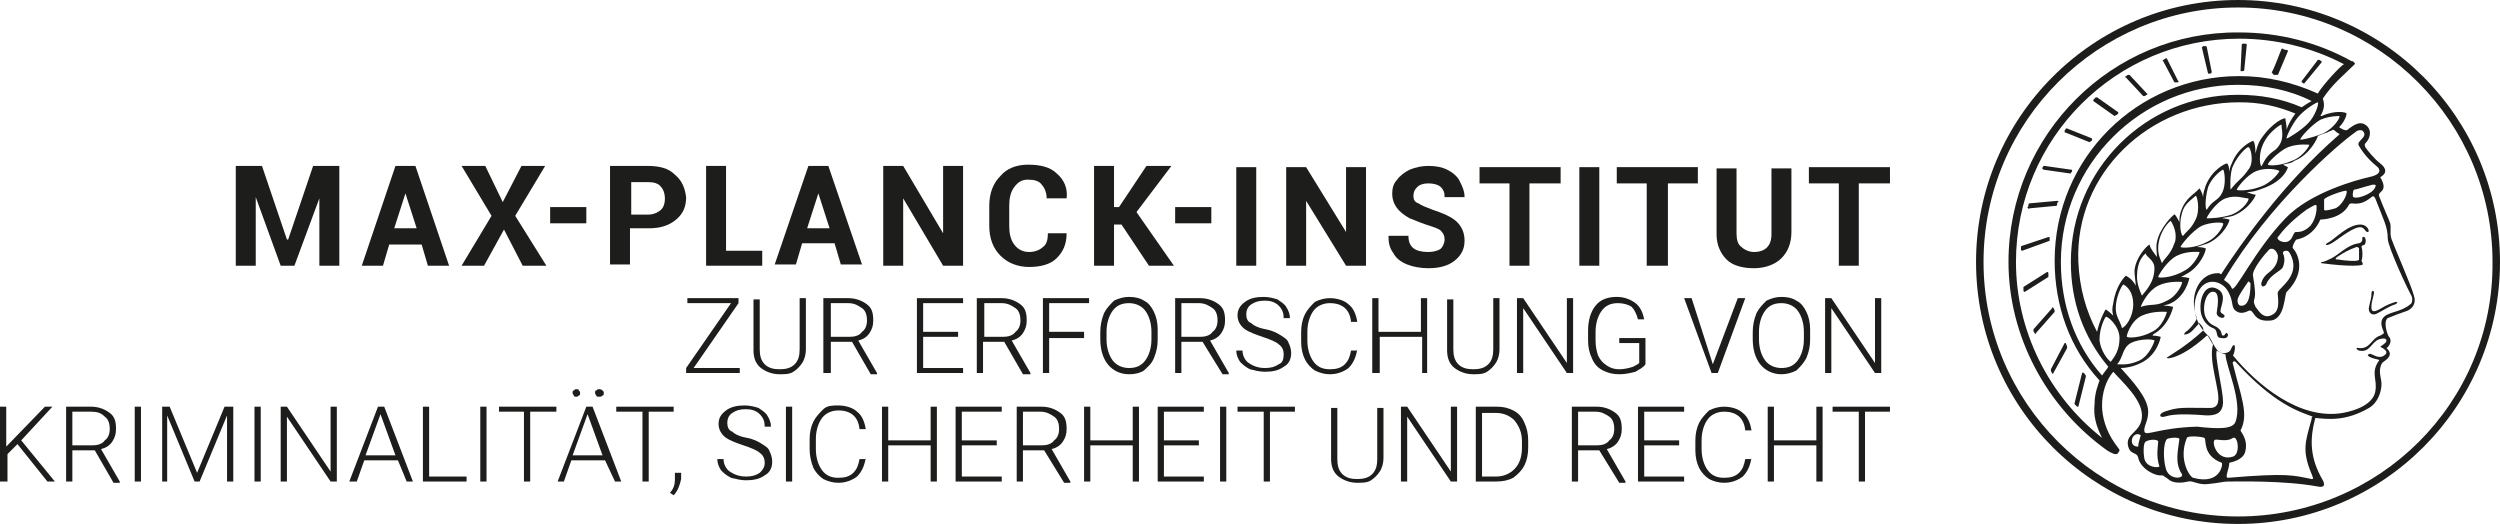 <?xml version="1.0" encoding="UTF-8"?> <!-- Generator: Adobe Illustrator 19.2.0, SVG Export Plug-In . SVG Version: 6.00 Build 0) --> <svg xmlns="http://www.w3.org/2000/svg" xmlns:xlink="http://www.w3.org/1999/xlink" id="Logo" x="0px" y="0px" viewBox="0 0 200.4 42" style="enable-background:new 0 0 200.4 42;" xml:space="preserve"> <style type="text/css"> .st0{fill:#1D1D1B;} </style> <g> <path class="st0" d="M179.4,0c-11.6,0-21,9.4-21,21c0,11.6,9.4,21,21,21c11.6,0,21-9.4,21-21C200.4,9.4,191,0,179.4,0z M179.4,41.4 c-11.3,0-20.4-9.2-20.4-20.4c0-11.3,9.2-20.4,20.4-20.4c11.3,0,20.4,9.2,20.4,20.4C199.9,32.3,190.7,41.4,179.4,41.4z"></path> <path class="st0" d="M191.8,19.4c-0.3-0.6-0.1-1-0.2-1.5c-0.1-0.3-0.6-1.4-0.9-2.2c-0.1-0.4,0.8-0.3,0.1-1.5c0,0,0.9-0.4,0-1.1 c-0.5-0.4-0.9-0.9-1.2-1.3c0-0.1-0.1-0.2,0-0.3c0.5-0.5,0.5-1.2,0-1.5c-0.4-0.3-0.9,0-1.3,0.3c-0.1,0.1-0.2,0.2-0.4,0.1 c-0.1,0-0.2-0.1-0.4-0.2c0.5-0.5,0.6-1,0.6-1.1c0-0.1-0.9-0.3-2,0.2c0,0-0.1,0-0.1,0c0.5-0.8,0.2-1.3,0.2-1.4c0,0,0,0,0,0 c0.8-1.2,1.7-1.9,2.5-2.7c0,0,0,0,0,0c0.1-0.1,0.1-0.1,0-0.2c-0.1-0.1-0.1-0.1-0.2-0.1c-2.7-1.5-5.8-2.3-9-2.3 C169.3,2.5,161,10.8,161,21c0,5.9,3,11.6,7.9,15.1c0.3,0.2,0.6,0.3,0.6,0.3c0.1,0,0.2,0,0.2,0l0.1-0.1c0-0.1,0.1-0.1,0.1-0.2 c0-0.1-0.2-0.3-0.4-0.6c-0.7-1-1-2.1-1-3c0-1,0.3-2,0.9-2.7c0.7,0.8,2.3,2.2,2.3,3.5c0,1.4-1.4,1.4-1.1,2.5 c0.2,0.7,0.7,0.4,0.8,0.9c0.2,0.9,1.4,1.5,1.9,1.4c0.1,0,0.2,0.1,0.5,0.3c0.4,0.4,1.2,0.3,1.6,0.2c0.4-0.1,0.8,0.3,1.6,0.2 c1-0.1,1.2-0.2,1.6-0.2c0.7,0,4.5-0.1,7.2,0.4c0.5,0.1,0.6-0.1,0.4-0.5c-1-1.7-1.1-3.2-0.6-5c1,0.1,2.4,0.3,4.3-0.8 c0.7-0.4,1-1.3,1-1.9c0-0.4-0.2-0.9-0.1-1.3c0.1-0.5,0.3-0.5,0.4-0.6c0.7-0.5,0.2-0.9,0.1-1c0.2-0.1,0.5-0.6,0.2-0.9 c-0.1-0.1-0.5-1.2-0.1-1.5c0.5-0.2,1-0.4,1.6-0.6c0.4-0.2,0.7-0.6,0.5-1.2C193.3,22.9,191.8,19.5,191.8,19.4z M171.4,35.8 c-0.1,0-0.6,0-0.5-0.6c0.1-0.4,0.5-0.5,0.7-0.3C171.5,35.3,171.4,35.5,171.4,35.8z M188.8,10.6c0.2-0.2,0.5-0.2,0.6-0.1 c0.5,0.5-0.6,0.8-0.3,1.2c0.4,0.7,1,1.3,1.5,1.7c0.2,0.2,0.3,0.6-0.7,0.8c-0.9,0.2-4.7,1.2-6.7,3.3c-2.5,2.6-4.1,6.1-4.3,5.6 c-0.2-0.5-0.7-0.6-0.6-0.7C181.9,16.3,187.5,11.5,188.8,10.6z M190.4,15c-0.2,0.6-1.8,1.1-1.8,0.7c0-0.2,0-0.4,0.1-0.5 c0.2,0,0.7-0.2,1.5-0.4C190.4,14.8,190.5,14.8,190.4,15z M186.3,16c0-0.2,1.7-0.8,1.8-0.7c0.1,0.3-0.4,1.2-0.9,1.4 c-0.7,0.2-0.9,0.2-0.9,0.1C186.3,16.7,186.3,16.3,186.3,16z M182.2,25.2c-0.8,0.5-1.2-0.4-1.4-0.6c0-0.1-0.2-0.3-0.1-0.6 c0.1-0.3,0.1-0.7-0.1-1.9c-0.1-0.5,1-1.8,1.3-2.1c0.3-0.2,0.6,0.1,0.7,0.5c0,0.7-0.4,1.1-0.8,1.4c-0.5,0.4-0.6,0.9-0.5,1 c0,0.1,0.3,0.1,0.4-0.2c0.3-0.7,1.2-1,1.3-1.3c0.2-0.5,0.1-0.9,0-1.1c0-0.2,0.2-0.2,0.3-0.2c0.2,0,0.3,0.3,0.4,0.5 c0.6,1.5-0.9,2.4-1.1,2.8C182.5,23.6,182.9,24.8,182.2,25.2z M183.5,19.3c-0.4,0.3-1.1-0.1-0.9-0.3c0.8-1.1,1.9-1.9,2.3-2.2 c0.7-0.4,0.8-0.5,0.8-0.2c0,0.1,0,0.9-0.5,1.5c-0.5,0.5-0.9,0.5-1.2,0.5C183.8,18.7,183.8,19.1,183.5,19.3z M179.6,24.5 c-0.2,0-0.3-0.4-0.2-0.6c0.1-0.3,0.6-1,0.8-1.3c0-0.1,0.1,0,0.2,0.1C180.4,23.5,180.3,24.6,179.6,24.5z M186,9.6 c0.7-0.3,1.4-0.3,1.5-0.3c0.2,0-0.4,1-1.3,1.4c-1,0.4-1.7,0.5-1.8,0.5C184.3,11.1,185.3,10,186,9.6z M169.4,25.3 c-0.3-0.3-0.6-0.5-0.6-0.5c-0.1,0.1-0.5,0.9-0.7,1.8c-0.9-1.7-1.4-3.5-1.5-5.6c-0.3-7.1,5.7-12.8,12.9-12.8c1.7,0,3,0.3,4.5,0.9 c-0.3,0.4-0.6,0.9-0.7,1.3c0-0.4-0.1-0.7-0.1-0.9c0-0.1-1,0.2-2,1.7c-0.2,0.3-0.3,0.7-0.4,1.1c0-0.6-0.1-1-0.2-1 c-0.1,0-1.2,0.5-1.7,1.8c-0.1,0.2-0.2,0.5-0.2,0.7c0-0.4-0.1-0.7-0.2-0.7c-0.1,0-1.2,0.5-1.7,1.8c-0.1,0.3-0.2,0.6-0.2,0.9 c-0.1-0.5-0.3-0.7-0.3-0.7c-0.4,0.5-1.1,0.7-1.5,1.9c-0.1,0.3-0.1,0.6-0.1,0.8c-0.2-0.4-0.4-0.7-0.4-0.6c-0.1,0-1.2,1.1-1.4,2.2 c-0.1,0.4,0,0.8,0,1.2c-0.2-0.3-0.5-0.6-0.6-1c-0.2,0.1-1.1,1-1.2,2.1c0,0.4,0.1,0.9,0.1,1.2c-0.3-0.6-0.8-0.8-0.8-0.8 c-0.1,0.1-0.8,0.8-1,2.2C169.3,24.7,169.3,25,169.4,25.3z M184.2,9.4c0.6-0.7,1.5-1.2,1.6-1.2c0.1,0.1-0.2,1.1-0.8,1.7 c-0.6,0.6-1.6,1.2-1.7,1.2C183.2,11.1,183.7,10,184.2,9.4z M182.4,12c-0.6,0.4-0.8,0.7-1.1,1.3c-0.1,0.2-0.4-1,0.3-2.1 c0.4-0.7,1.3-1.3,1.3-1.2C182.8,10.2,183.3,11.2,182.4,12z M180.3,13.5c-0.7,1-0.7,0.7-1.5,1.7c0,0.1-0.1-1.3,0.2-1.9 c0.4-0.9,1.1-1.5,1.2-1.5C180.4,11.7,180.7,12.9,180.3,13.5z M178.1,15.5c-0.3,0.6-0.7,0.5-1.2,1.3c-0.1,0.1-0.2-0.7,0.1-1.8 c0.3-0.8,1.1-1.4,1.2-1.4C178.3,13.6,178.5,14.8,178.1,15.5z M176,17.6c-0.4,0.8-0.6,0.8-1,1.3c-0.1,0.1-0.4-0.7-0.1-1.8 c0.2-0.8,0.8-1.1,1.1-1.4C176.1,15.6,176.4,16.8,176,17.6z M174.4,18.9c0,0.2,0,0.4-0.1,0.6c-0.3,0.9-0.8,1.2-1,1.6 c-0.1-0.3-0.3-0.6-0.3-1.2c0-1,0.6-1.9,1-2.2C174.1,17.8,174.4,18.4,174.4,18.9z M172.7,21.5c0,1.2-0.8,1.9-1,2.2 c-0.1-0.2-0.4-0.9-0.4-1.5c0-1.3,0.5-1.7,0.7-1.9C172,20.6,172.7,20.8,172.7,21.5z M170.2,22.8c0.4,0.2,0.8,0.7,0.8,1.6 c0,1-0.6,1.8-0.9,1.9c-0.2-0.7-0.5-0.9-0.5-1.6C169.6,23.9,170,23,170.2,22.8z M171.7,25.3c0.9-0.4,1.9-0.3,2-0.3 c0,0-0.3,1.2-1.2,1.6c-0.9,0.5-1.9,0.5-2,0.4C170.4,27,170.8,25.7,171.7,25.3z M171.6,24.6c0.1-0.3,0.6-1.3,1.4-1.7h0 c0.8-0.4,1.8-0.3,1.9-0.3c0.1,0-0.3,1.1-1.2,1.5C172.8,24.6,172.5,24.3,171.6,24.6z M173,22.2c0-0.1,0.7-1.3,1.5-1.7 c0.8-0.4,1.7-0.3,1.8-0.3c0.1,0-0.4,1.1-1.2,1.5C174.1,22.3,173,22.3,173,22.2z M174.8,19.8c-0.1,0,0.9-1.3,1.7-1.7 c0.7-0.3,1.6-0.3,1.7-0.2s-0.4,1.1-1.3,1.5C176,19.9,174.9,19.9,174.8,19.8z M176.9,17.5c-0.1,0,0.7-1.3,1.5-1.6 c0.8-0.3,1.5,0,1.8,0c0.2,0-0.3,0.9-1.3,1.3C178,17.5,177.1,17.5,176.9,17.5z M179.3,15.2c0-0.1,0.8-1.2,1.6-1.5 c0.8-0.3,1.7-0.1,1.8,0c0.1,0-0.6,1-1.6,1.3C180.3,15.3,179.3,15.3,179.3,15.2z M181.8,13.2c-0.1-0.1,0.9-1.1,1.6-1.4 c0.8-0.3,1.6-0.2,1.7-0.2c0.1,0-0.5,1-1.4,1.3C182.8,13.3,181.9,13.3,181.8,13.2z M168.5,35.1c-4.3-3.4-6.9-8.6-6.9-14.1 c0-9.9,8-17.9,17.9-17.9c2.9,0,5.8,0.7,8.3,2c0.1,0,0.1,0.1,0,0.1c-0.7,0.6-1.8,1.9-2,2.3c-2-0.9-4.1-1.4-6.3-1.4 c-8.2,0-14.8,6.6-14.8,14.8c0,3.6,1.2,7,3.6,9.6c-0.1,0.3-0.4,1-0.4,1.9C167.8,33.3,168,34.1,168.5,35.1z M168.5,30.1 C168.5,30.1,168.5,30.1,168.5,30.1c-2.2-2.5-3.3-5.7-3.3-9.1c0-7.8,6.4-14.2,14.2-14.2c2.1,0,4.1,0.4,5.9,1.3 c-0.2,0.1-0.5,0.3-0.8,0.5c-1.6-0.7-3.3-1-5.1-1c-7.4,0-13.4,6-13.4,13.4c0,3.2,1,6,3,8.4C168.9,29.6,168.7,29.8,168.5,30.1z M169.2,29c-0.3-0.2-0.8-0.9-0.9-1.7c0,0,0-0.1,0-0.1c0-0.9,0.4-1.7,0.5-1.8c0.1-0.1,1.1,0.7,1.1,1.7 C169.9,28.1,169.5,28.6,169.2,29z M170.8,27.5c0.8-0.4,1.9-0.3,1.9-0.2s-0.4,1.2-1.2,1.6c-0.9,0.4-1.4,0.3-1.8,0.3 C170.2,28.7,170.1,27.9,170.8,27.5z M171.9,36.8c-0.1-0.5-0.1-1.3,0.1-1.4c0.3-0.2,1-0.2,1,0c0,0.3-0.2,1.1,0.1,2 C173,37.5,172.1,37.5,171.9,36.8z M171.9,34.6c-0.1-0.4,0.3-0.8,0.3-1.6c0-1.1-1.3-2.5-2.2-3.5c0.4,0,1-0.1,1.6-0.4 c1.3-0.6,1.6-2,1.6-2.1c0,0-0.3-0.1-0.7-0.1c0,0,0.1,0,0.1-0.1c1.3-0.7,1.6-2.2,1.6-2.2c0,0-0.3-0.1-0.8-0.1c0.1,0,0.3-0.1,0.4-0.1 c1.4-0.5,1.7-2.1,1.7-2.1c0,0-0.3-0.1-0.7-0.1c0.1,0,0.2-0.1,0.4-0.2c1.2-0.6,1.7-2,1.6-2.1c0,0-0.3-0.1-0.7-0.1 c0.3-0.1,0.6-0.2,0.9-0.3c1.3-0.6,1.8-1.9,1.7-1.9c0,0-0.3-0.1-0.6-0.1c0.3-0.1,0.6-0.1,0.9-0.2c1.3-0.5,1.9-1.7,1.8-1.7 c-0.2,0-0.4-0.1-0.7-0.2c0.4,0,0.8-0.1,1.3-0.3c1.4-0.5,1.9-1.3,2-1.7c0,0-0.2-0.1-0.4-0.2c0.3-0.1,0.7-0.1,0.9-0.3 c1.3-0.5,1.9-1.9,1.9-2c0.2-0.1,0.5-0.2,0.8-0.3c0.1-0.1,0.3-0.1,0.4-0.2c0.1,0,0.2,0.1,0.3,0.2c0.2,0.1,0.3,0.2,0.2,0.2 c-4.5,3.9-7.9,8.8-9.4,11.1c0,0.1-0.1,0.1-0.2,0c-1.6-0.1-2.5,1.8-1.8,3.6c-0.1,0.4-0.8,1.1-0.9,1.1c-0.1,0.1-0.2,0.3,0,0.2 c0.4,0,0.8-0.6,1.1-0.9c0.1,0.1,0.4,0.4,0.3,0.6c-1.4,1.3-2.7,2-2.8,2.1c-0.5,0.2,0.8,0.4,3.1-1.7c0.1-0.1,0.3,0.5,0.5,0.7 c-0.4,1.3,0.6,3.8,0.4,4.6c0,0.1-0.1,0.5-0.6,0.5c-2.3,0-2.5-0.1-3.7,0.3c-0.5,0.2-0.4,0.5,0,0.4c0.4-0.1,0.9-0.3,3.4-0.1 c0.6,0,1.3-0.1,1.3-1.1c0-0.9-0.7-3.7-0.5-4.1c0.3,0.2,0.6,0.3,0.7,0.3c0,0.9,1.4,3.8,0.8,5.4c-0.2,0.6-1.3,0.6-3.1,0.4 C173,34.3,172,35,171.9,34.6z M179,36.6c-1.2,0.4-1.7-1-1.5-1.3c0.1-0.2,0.9,0.2,1.5-0.2C179.4,34.9,179.6,36.4,179,36.6z M173.6,37.5c-0.2-0.7-0.2-2,0.1-2.3c0.1-0.1,1-0.2,1,0c-0.1,0.9-0.4,1.9,0.2,2.8C175.1,38.4,173.8,38.5,173.6,37.5z M175.8,38.3 c-0.3-0.1-1.2-1.5-0.5-3.2c0.1-0.2,1.2-0.1,1.4,0c0.2,0.1-0.2,1.4,1.4,2C178.2,37.2,178,38.9,175.8,38.3z M185.3,33.6 c-0.5,1.8-0.8,2.5,0,4.4c0.1,0.3,0.2,0.4,0,0.4c-1.5-0.3-1.9-0.5-6.7-0.1c-0.3,0,0.1-0.7,0.1-1.2c0.4-0.1,1.2-0.3,1.3-1 c0.2-0.9-0.4-1.5-0.4-1.6c0.7-1.3,0-2.8-0.6-5.3c-0.1-0.2,0.1-0.3,0.2-0.2c3.1,3.4,5.1,4,6.2,4.4C185.3,33.4,185.3,33.5,185.3,33.6 z M193.2,24.4c-0.7,0.6-1.7,0.6-2.1,1c-0.2,0.2-0.3,0.5-0.1,1c0.1,0.3,0.2,0.3-0.2,0.5c-0.7,0.2-0.8,1.1-1.7,1 c-0.4-0.1-0.1,0.2,0,0.2c0.5,0.1,0.7-0.1,0.9-0.3c0.2-0.2,0.4-0.5,0.7-0.6c0.3-0.1,0.6-0.1,0.6,0.1c0,0.2-0.4,0.4-0.5,0.5 c0.2,0.1,0.8,0.4,0.3,0.7c-0.4,0.3-0.9-0.1-1-0.1c-0.1-0.1-0.3,0-0.3,0.1c0.3,0.3,1.1,0.3,0.9,0.4c-0.7,1-0.1,1.5-0.3,2.5 c-0.2,1-1.5,1.5-2.6,1.7c-3.5,0.6-6.9-2.3-8.8-4.6c0.2-0.4,0.2-1,0-0.8c-0.2,0.2-0.1,0.5-0.6,0.6c-0.8,0.2-1.1-1.2-1.4-1.4 c-1-0.9-1.4-2.3-0.8-3.5c0.6-1.2,1.8-0.9,2.3-0.2c0.6,0.9,0.3,1.4,0.7,1.7c0.5,0.4,1,0,1.1,0c0.4-0.1,0.3,0.9,1.6,0.8 c1.3,0,1.2-2.1,1.4-2.3c1.7-1.7,0.8-3.2,0.5-3.5c-0.1-0.1,0.2-0.7,0.3-0.7c1-0.2,1.6-0.9,1.9-1.6c0,0,1.7,0,2.3-1.2 c0.2-0.3,0.7,0.3,1.8-0.6c0.1-0.1,0.2-0.1,0.3,0.1c0.7,1.8,1,2.3,1,3.2c0,0.7,1.7,4.3,1.9,4.6C193.4,23.9,193.4,24.3,193.2,24.4z"></path> <path class="st0" d="M189.2,18c-1,0-2.1,1.2-2.5,1.4c-0.4,0.2-0.3,0.3,0,0.2c0.5-0.2,1.2-0.9,2.1-1.3c0.8-0.3,0.7,0.3,1,0.3 C190,18.6,189.8,18,189.2,18z"></path> <path class="st0" d="M189.4,19c-0.1,0,0.1,0.4-0.3,0.5c-0.9,0.1-1.6,0.9-2.2,1.2c-0.6,0.3-0.7,0.3-0.8,0.3c-0.1,0,0,0.1,0,0.1 c2.3,0.3,3.2,0.2,3.3,0.1c0-0.2-0.1-0.2-0.1-0.3c0.1-0.3,0.1-0.8,0-1.1c0-0.2,0.3-0.1,0.3-0.3C189.7,19.3,189.6,18.9,189.4,19z M189.1,20.8c0,0.2-1.1,0.1-1.7,0c-0.1,0-0.4,0,0.1-0.3c0.3-0.2,0.8-0.5,1.4-0.7c0.1,0,0.1,0,0.2,0.1 C189.1,20.3,189.1,20.6,189.1,20.8z"></path> <path class="st0" d="M192.1,24.2c-0.2,0-0.9,0.3-1.2,0.5c-0.2,0.1-0.9,0.6-0.8-0.2c0-0.3,0.2-0.9,0.2-1c0-0.3-0.2-0.2-0.2,0 c0,0.4-0.1,0.6-0.2,1.1c-0.1,0.4,0.2,0.8,0.7,0.5c0.4-0.2,1-0.6,1.4-0.7C192.2,24.3,192.2,24.2,192.1,24.2z"></path> <path class="st0" d="M178.5,26.7c-0.1-0.1-0.1,0.2-0.3,0.2c-0.2,0,0-0.3-0.4-0.6c-0.2-0.2-0.6-0.2-0.9-0.7 c-0.5-0.7-0.1-2.4,0.6-2.2c0.4,0.1,0.3,1,0.2,1.6c-0.1,0.4,0.5,0.6,0.6,0.4c0.1-0.2-0.2-0.2-0.3-0.4c-0.1-0.3,0.7-1.5-0.4-1.9 c-0.8-0.3-1.3,0.7-1.2,1.8c0.1,0.9,0.7,1.3,1,1.4c0.5,0.2,0.1,0.8,0.7,0.8C178.6,27.2,178.7,26.8,178.5,26.7z"></path> <path class="st0" d="M184.7,6.7C184.7,6.7,184.8,6.7,184.7,6.7l1.4-1.7c0,0,0-0.1,0-0.1c-0.1,0-0.1-0.1-0.2-0.1c0,0-0.1,0-0.1,0 l-1.3,1.7c0,0,0,0.1,0,0.1C184.6,6.6,184.6,6.7,184.7,6.7z"></path> <path class="st0" d="M182.3,6c0.1,0,0.1,0,0.2,0c0,0,0.1,0,0.1,0l0.8-1.9c0,0,0-0.1-0.1-0.1c-0.1,0-0.2,0-0.3-0.1c0,0,0,0-0.1,0 c-0.1,0.2-0.6,1.6-0.8,1.9C182.2,5.9,182.2,6,182.3,6z"></path> <path class="st0" d="M179.6,5.7c0.1,0,0.2,0,0.2,0c0,0,0.1,0,0.1-0.1l0.2-2c0,0,0-0.1-0.1-0.1c-0.1,0-0.2,0-0.2,0 c0,0-0.1,0-0.1,0.1L179.6,5.7C179.5,5.7,179.6,5.7,179.6,5.7z"></path> <path class="st0" d="M177,5.9c0.1,0,0.1,0,0.2,0c0,0,0.1-0.1,0.1-0.1l-0.4-2c0,0,0-0.1-0.1-0.1c-0.1,0-0.2,0-0.2,0 c0,0-0.1,0.1-0.1,0.1L177,5.9C176.9,5.9,177,5.9,177,5.9z"></path> <path class="st0" d="M174.3,6.6C174.3,6.6,174.4,6.6,174.3,6.6c0.2,0,0.2,0,0.3,0c0,0,0.1-0.1,0-0.1l-0.9-1.8c0,0-0.1-0.1-0.1,0 c-0.1,0-0.1,0.1-0.2,0.1c0,0-0.1,0.1,0,0.1L174.3,6.6z"></path> <path class="st0" d="M171.8,7.7c0,0,0.1,0,0.1,0c0.1,0,0.1-0.1,0.2-0.1c0,0,0.1-0.1,0-0.1l-1.4-1.5c0,0-0.1,0-0.1,0 c-0.1,0-0.1,0.1-0.2,0.1c0,0-0.1,0.1,0,0.1L171.8,7.7z"></path> <path class="st0" d="M169.5,9.3C169.6,9.4,169.6,9.4,169.5,9.3c0.2-0.1,0.2-0.1,0.3-0.2c0,0,0-0.1,0-0.1l-1.7-1.2c0,0-0.1,0-0.1,0 c-0.1,0.1-0.1,0.1-0.2,0.2c0,0,0,0.1,0,0.1L169.5,9.3z"></path> <path class="st0" d="M167.5,11.4C167.5,11.4,167.6,11.4,167.5,11.4c0.1-0.1,0.2-0.1,0.2-0.2c0,0,0-0.1,0-0.1l-2-0.8 c0,0-0.1,0-0.1,0c0,0.1-0.1,0.1-0.1,0.2c0,0,0,0.1,0,0.1L167.5,11.4z"></path> <path class="st0" d="M163.8,13.6l2.1,0.3c0,0,0.1,0,0.1,0c0-0.1,0.1-0.1,0.1-0.2c0-0.1,0-0.1-0.1-0.1l-2.1-0.3c0,0-0.1,0-0.1,0 c0,0.1-0.1,0.1-0.1,0.2C163.7,13.5,163.8,13.6,163.8,13.6z"></path> <path class="st0" d="M162.7,16.7l2.1-0.2c0,0,0.1,0,0.1-0.1c0-0.1,0-0.2,0.1-0.2c0-0.1,0-0.1-0.1-0.1l-2.2,0.2c0,0-0.1,0-0.1,0.1 c0,0.1,0,0.2-0.1,0.2C162.6,16.7,162.6,16.8,162.7,16.7z"></path> <path class="st0" d="M164.3,19.3c0-0.1,0-0.2,0-0.2c0-0.1,0-0.1-0.1-0.1l-2.1,0.7c0,0-0.1,0-0.1,0.1c0,0.1,0,0.2,0,0.2 c0,0.1,0.1,0.1,0.1,0.1L164.3,19.3C164.3,19.4,164.3,19.3,164.3,19.3z"></path> <path class="st0" d="M164.2,22.2c0-0.1,0-0.2,0-0.3c0-0.1-0.1-0.1-0.1-0.1l-1.9,1.2c0,0,0,0,0,0.1c0,0.1,0,0.2,0,0.2 c0,0.1,0.1,0.1,0.1,0.1L164.2,22.2C164.2,22.2,164.2,22.2,164.2,22.2z"></path> <path class="st0" d="M164.7,25c0-0.1,0-0.2-0.1-0.3c0-0.1-0.1-0.1-0.1,0l-1.5,1.7c0,0,0,0.1,0,0.1c0,0.1,0.1,0.2,0.1,0.2 c0,0.1,0.1,0.1,0.1,0L164.7,25C164.7,25.1,164.7,25,164.7,25z"></path> <path class="st0" d="M165.5,27.5l-1.1,2.1c0,0,0,0.1,0,0.1c0,0.1,0.1,0.2,0.1,0.2c0,0.1,0.1,0.1,0.1,0l1.1-2c0,0,0-0.1,0-0.1 c0-0.1-0.1-0.2-0.1-0.3C165.6,27.5,165.5,27.5,165.5,27.5z"></path> <path class="st0" d="M167,29.9c0-0.1-0.1,0-0.1,0l-0.6,2.4c0,0,0,0.1,0,0.1c0.1,0.1,0.1,0.1,0.2,0.2c0,0,0.1,0,0.1,0l0.6-2.4 c0,0,0,0,0-0.1C167.1,30,167.1,29.9,167,29.9z"></path> <g> <path class="st0" d="M55.6,29.5h3.7v0.4H55v-0.4l3.6-5.2h-3.5v-0.4h4.1v0.4L55.6,29.5z"></path> <path class="st0" d="M64.6,23.9V28c0,0.4-0.1,0.8-0.3,1.1c-0.2,0.3-0.4,0.5-0.7,0.7c-0.3,0.2-0.7,0.2-1.1,0.2 c-0.6,0-1.1-0.2-1.5-0.5c-0.4-0.3-0.6-0.8-0.6-1.4v-4.1h0.5V28c0,0.5,0.1,0.9,0.4,1.2s0.7,0.4,1.2,0.4c0.5,0,0.9-0.1,1.2-0.4 c0.3-0.3,0.4-0.7,0.4-1.2v-4.1H64.6z"></path> <path class="st0" d="M68.3,27.4h-1.7v2.5H66v-6h2c0.6,0,1.1,0.2,1.5,0.5c0.4,0.3,0.5,0.7,0.5,1.3c0,0.4-0.1,0.7-0.3,1 c-0.2,0.3-0.5,0.5-0.9,0.6l1.5,2.6v0.1h-0.5L68.3,27.4z M66.5,27h1.6c0.4,0,0.8-0.1,1-0.4c0.3-0.2,0.4-0.6,0.4-0.9 c0-0.4-0.1-0.8-0.4-1c-0.3-0.2-0.6-0.4-1.1-0.4h-1.4V27z"></path> <path class="st0" d="M76.8,27h-2.8v2.5h3.2v0.4h-3.7v-6h3.7v0.4h-3.2v2.3h2.8V27z"></path> <path class="st0" d="M80.5,27.4h-1.7v2.5h-0.5v-6h2c0.6,0,1.1,0.2,1.5,0.5c0.4,0.3,0.5,0.7,0.5,1.3c0,0.4-0.1,0.7-0.3,1 c-0.2,0.3-0.5,0.5-0.9,0.6l1.5,2.6v0.1H82L80.5,27.4z M78.8,27h1.6c0.4,0,0.8-0.1,1-0.4c0.3-0.2,0.4-0.6,0.4-0.9 c0-0.4-0.1-0.8-0.4-1c-0.3-0.2-0.6-0.4-1.1-0.4h-1.4V27z"></path> <path class="st0" d="M86.9,27.1h-2.8v2.8h-0.5v-6h3.7v0.4h-3.2v2.3h2.8V27.1z"></path> <path class="st0" d="M92.8,27.2c0,0.6-0.1,1-0.3,1.5s-0.5,0.7-0.8,1C91.4,29.9,91,30,90.5,30c-0.7,0-1.3-0.3-1.7-0.8 c-0.4-0.5-0.6-1.2-0.6-2v-0.6c0-0.5,0.1-1,0.3-1.5c0.2-0.4,0.5-0.7,0.8-1c0.4-0.2,0.8-0.3,1.2-0.3c0.5,0,0.9,0.1,1.2,0.3 c0.4,0.2,0.6,0.5,0.8,0.9c0.2,0.4,0.3,0.9,0.3,1.4V27.2z M92.3,26.6c0-0.7-0.2-1.3-0.5-1.7c-0.3-0.4-0.8-0.6-1.3-0.6 c-0.6,0-1,0.2-1.3,0.6c-0.3,0.4-0.5,1-0.5,1.7v0.6c0,0.7,0.2,1.3,0.5,1.7c0.3,0.4,0.8,0.6,1.3,0.6c0.6,0,1-0.2,1.3-0.6 c0.3-0.4,0.5-1,0.5-1.7V26.6z"></path> <path class="st0" d="M96.4,27.4h-1.7v2.5h-0.5v-6h2c0.6,0,1.1,0.2,1.5,0.5c0.4,0.3,0.5,0.7,0.5,1.3c0,0.4-0.1,0.7-0.3,1 c-0.2,0.3-0.5,0.5-0.9,0.6l1.5,2.6v0.1h-0.5L96.4,27.4z M94.6,27h1.6c0.4,0,0.8-0.1,1-0.4c0.3-0.2,0.4-0.6,0.4-0.9 c0-0.4-0.1-0.8-0.4-1c-0.3-0.2-0.6-0.4-1.1-0.4h-1.4V27z"></path> <path class="st0" d="M102.9,28.4c0-0.3-0.1-0.6-0.4-0.8c-0.2-0.2-0.7-0.4-1.3-0.6c-0.6-0.2-1.1-0.4-1.4-0.6 c-0.4-0.3-0.6-0.7-0.6-1.1c0-0.5,0.2-0.8,0.6-1.1c0.4-0.3,0.9-0.4,1.5-0.4c0.4,0,0.8,0.1,1.1,0.2c0.3,0.2,0.6,0.4,0.7,0.6 c0.2,0.3,0.3,0.6,0.3,0.9h-0.5c0-0.4-0.1-0.7-0.4-1c-0.3-0.3-0.7-0.4-1.1-0.4c-0.5,0-0.8,0.1-1.1,0.3s-0.4,0.5-0.4,0.8 c0,0.3,0.1,0.6,0.4,0.7c0.2,0.2,0.6,0.4,1.2,0.5c0.5,0.1,0.9,0.3,1.2,0.5c0.3,0.2,0.5,0.3,0.6,0.6c0.1,0.2,0.2,0.5,0.2,0.8 c0,0.5-0.2,0.9-0.6,1.1c-0.4,0.3-0.9,0.4-1.5,0.4c-0.4,0-0.8-0.1-1.2-0.2c-0.4-0.2-0.6-0.4-0.8-0.6c-0.2-0.3-0.3-0.6-0.3-0.9h0.5 c0,0.4,0.2,0.8,0.5,1c0.3,0.2,0.7,0.4,1.3,0.4c0.5,0,0.8-0.1,1.1-0.3C102.8,29.1,102.9,28.8,102.9,28.4z"></path> <path class="st0" d="M108.8,28c-0.1,0.6-0.3,1.1-0.7,1.5c-0.4,0.3-0.9,0.5-1.5,0.5c-0.4,0-0.8-0.1-1.2-0.3 c-0.3-0.2-0.6-0.5-0.8-0.9c-0.2-0.4-0.3-0.9-0.3-1.4v-0.8c0-0.5,0.1-1,0.3-1.4c0.2-0.4,0.5-0.7,0.8-1c0.4-0.2,0.8-0.3,1.2-0.3 c0.6,0,1.2,0.2,1.5,0.5c0.4,0.3,0.6,0.8,0.7,1.4h-0.5c-0.1-1-0.7-1.5-1.7-1.5c-0.5,0-1,0.2-1.3,0.6c-0.3,0.4-0.5,1-0.5,1.7v0.7 c0,0.7,0.2,1.3,0.5,1.7c0.3,0.4,0.7,0.6,1.3,0.6c0.5,0,0.9-0.1,1.2-0.4c0.3-0.3,0.4-0.6,0.5-1.1H108.8z"></path> <path class="st0" d="M114.5,29.9H114V27h-3.4v2.9H110v-6h0.5v2.7h3.4v-2.7h0.5V29.9z"></path> <path class="st0" d="M120.2,23.9V28c0,0.4-0.1,0.8-0.3,1.1c-0.2,0.3-0.4,0.5-0.7,0.7c-0.3,0.2-0.7,0.2-1.1,0.2 c-0.6,0-1.1-0.2-1.5-0.5c-0.4-0.3-0.6-0.8-0.6-1.4v-4.1h0.5V28c0,0.5,0.1,0.9,0.4,1.2c0.3,0.3,0.7,0.4,1.2,0.4 c0.5,0,0.9-0.1,1.2-0.4c0.3-0.3,0.4-0.7,0.4-1.2v-4.1H120.2z"></path> <path class="st0" d="M126.1,29.9h-0.5l-3.5-5.2v5.2h-0.5v-6h0.5l3.5,5.2v-5.2h0.5V29.9z"></path> <path class="st0" d="M131.9,29.2c-0.2,0.3-0.5,0.4-0.8,0.6c-0.4,0.1-0.8,0.2-1.3,0.2c-0.5,0-0.9-0.1-1.3-0.3 c-0.4-0.2-0.7-0.5-0.9-1c-0.2-0.4-0.3-0.9-0.3-1.4v-0.8c0-0.8,0.2-1.5,0.6-2c0.4-0.5,1-0.7,1.7-0.7c0.6,0,1.1,0.2,1.5,0.5 c0.4,0.3,0.6,0.8,0.7,1.3h-0.5c-0.1-0.4-0.3-0.8-0.5-1c-0.3-0.2-0.7-0.3-1.1-0.3c-0.6,0-1,0.2-1.3,0.6c-0.3,0.4-0.5,1-0.5,1.7v0.7 c0,0.5,0.1,0.9,0.2,1.2c0.2,0.4,0.4,0.6,0.7,0.8c0.3,0.2,0.6,0.3,1,0.3c0.4,0,0.8-0.1,1.1-0.2c0.2-0.1,0.4-0.2,0.5-0.3v-1.6h-1.6 v-0.4h2.1V29.2z"></path> <path class="st0" d="M137.3,29.2l0,0.1L137.3,29.2l2-5.3h0.6l-2.2,6h-0.5l-2.2-6h0.6L137.3,29.2z"></path> <path class="st0" d="M145.1,27.2c0,0.6-0.1,1-0.3,1.5c-0.2,0.4-0.5,0.7-0.8,1c-0.4,0.2-0.8,0.3-1.2,0.3c-0.7,0-1.3-0.3-1.7-0.8 c-0.4-0.5-0.6-1.2-0.6-2v-0.6c0-0.5,0.1-1,0.3-1.5c0.2-0.4,0.5-0.7,0.8-1c0.4-0.2,0.8-0.3,1.2-0.3c0.5,0,0.9,0.1,1.2,0.3 c0.4,0.2,0.6,0.5,0.8,0.9c0.2,0.4,0.3,0.9,0.3,1.4V27.2z M144.6,26.6c0-0.7-0.2-1.3-0.5-1.7c-0.3-0.4-0.8-0.6-1.3-0.6 c-0.6,0-1,0.2-1.3,0.6c-0.3,0.4-0.5,1-0.5,1.7v0.6c0,0.7,0.2,1.3,0.5,1.7c0.3,0.4,0.8,0.6,1.3,0.6c0.6,0,1-0.2,1.3-0.6 c0.3-0.4,0.5-1,0.5-1.7V26.6z"></path> <path class="st0" d="M150.8,29.9h-0.5l-3.5-5.2v5.2h-0.5v-6h0.5l3.5,5.2v-5.2h0.5V29.9z"></path> <path class="st0" d="M1.4,35.6l-0.8,0.8v2.2H0v-6h0.5v3.2l3.1-3.2h0.6l-2.5,2.7l2.7,3.3H3.8L1.4,35.6z"></path> <path class="st0" d="M7.6,36.1H5.8v2.5H5.3v-6h2c0.6,0,1.1,0.2,1.5,0.5c0.4,0.3,0.5,0.7,0.5,1.3c0,0.4-0.1,0.7-0.3,1 c-0.2,0.3-0.5,0.5-0.9,0.6l1.5,2.6v0.1H9.1L7.6,36.1z M5.8,35.7h1.6c0.4,0,0.8-0.1,1-0.4c0.3-0.2,0.4-0.6,0.4-0.9 c0-0.4-0.1-0.8-0.4-1C8.1,33.1,7.8,33,7.3,33H5.8V35.7z"></path> <path class="st0" d="M11.3,38.6h-0.5v-6h0.5V38.6z"></path> <path class="st0" d="M13.6,32.6l2.2,5.3l2.2-5.3h0.7v6h-0.5V36l0-2.7l-2.2,5.3h-0.4l-2.2-5.3l0,2.7v2.6H13v-6H13.6z"></path> <path class="st0" d="M20.9,38.6h-0.5v-6h0.5V38.6z"></path> <path class="st0" d="M27,38.6h-0.5l-3.5-5.2v5.2h-0.5v-6h0.5l3.5,5.2v-5.2H27V38.6z"></path> <path class="st0" d="M31.9,36.9h-2.7l-0.6,1.7H28l2.3-6h0.5l2.3,6h-0.5L31.9,36.9z M29.3,36.5h2.4l-1.2-3.3L29.3,36.5z"></path> <path class="st0" d="M34.4,38.2h3v0.4h-3.5v-6h0.5V38.2z"></path> <path class="st0" d="M39,38.6h-0.5v-6H39V38.6z"></path> <path class="st0" d="M44.6,33h-2.1v5.6H42V33H40v-0.4h4.6V33z"></path> <path class="st0" d="M48.5,36.9h-2.7l-0.6,1.7h-0.5l2.3-6h0.5l2.3,6h-0.5L48.5,36.9z M45.9,31.5c0-0.1,0-0.2,0.1-0.2 c0.1-0.1,0.1-0.1,0.2-0.1c0.1,0,0.2,0,0.2,0.1c0.1,0.1,0.1,0.1,0.1,0.2c0,0.1,0,0.2-0.1,0.2c-0.1,0.1-0.1,0.1-0.2,0.1 c-0.1,0-0.2,0-0.2-0.1C46,31.7,45.9,31.6,45.9,31.5z M45.9,36.5h2.4l-1.2-3.3L45.9,36.5z M47.7,31.5c0-0.1,0-0.2,0.1-0.2 c0.1-0.1,0.1-0.1,0.2-0.1c0.1,0,0.2,0,0.3,0.1c0.1,0.1,0.1,0.1,0.1,0.2c0,0.1,0,0.2-0.1,0.2c-0.1,0.1-0.1,0.1-0.3,0.1 c-0.1,0-0.2,0-0.2-0.1C47.8,31.7,47.7,31.6,47.7,31.5z"></path> <path class="st0" d="M54.1,33H52v5.6h-0.5V33h-2.1v-0.4h4.6V33z"></path> <path class="st0" d="M54,39.7l-0.3-0.2c0.3-0.3,0.4-0.7,0.4-1v-0.6h0.5v0.5C54.5,38.9,54.3,39.4,54,39.7z"></path> <path class="st0" d="M61.3,37.1c0-0.3-0.1-0.6-0.4-0.8c-0.2-0.2-0.7-0.4-1.3-0.6c-0.6-0.2-1.1-0.4-1.4-0.6 c-0.4-0.3-0.6-0.7-0.6-1.1c0-0.5,0.2-0.8,0.6-1.1c0.4-0.3,0.9-0.4,1.5-0.4c0.4,0,0.8,0.1,1.1,0.2c0.3,0.2,0.6,0.4,0.7,0.6 c0.2,0.3,0.3,0.6,0.3,0.9h-0.5c0-0.4-0.1-0.7-0.4-1c-0.3-0.3-0.7-0.4-1.1-0.4c-0.5,0-0.8,0.1-1.1,0.3c-0.3,0.2-0.4,0.5-0.4,0.8 c0,0.3,0.1,0.6,0.4,0.7c0.2,0.2,0.6,0.4,1.2,0.5c0.5,0.1,0.9,0.3,1.2,0.5c0.3,0.2,0.5,0.3,0.6,0.6c0.1,0.2,0.2,0.5,0.2,0.8 c0,0.5-0.2,0.9-0.6,1.1c-0.4,0.3-0.9,0.4-1.5,0.4c-0.4,0-0.8-0.1-1.2-0.2c-0.4-0.2-0.6-0.4-0.8-0.6c-0.2-0.3-0.3-0.6-0.3-0.9H58 c0,0.4,0.2,0.8,0.5,1c0.3,0.2,0.7,0.4,1.3,0.4c0.5,0,0.8-0.1,1.1-0.3C61.1,37.7,61.3,37.5,61.3,37.1z"></path> <path class="st0" d="M63.5,38.6H63v-6h0.5V38.6z"></path> <path class="st0" d="M69.4,36.7c-0.1,0.6-0.3,1.1-0.7,1.5c-0.4,0.3-0.9,0.5-1.5,0.5c-0.4,0-0.8-0.1-1.2-0.3 c-0.3-0.2-0.6-0.5-0.8-0.9C65,37,64.9,36.5,64.9,36v-0.8c0-0.5,0.1-1,0.3-1.4c0.2-0.4,0.5-0.7,0.8-1s0.8-0.3,1.2-0.3 c0.6,0,1.2,0.2,1.5,0.5c0.4,0.3,0.6,0.8,0.7,1.4h-0.5c-0.1-1-0.7-1.5-1.7-1.5c-0.5,0-1,0.2-1.3,0.6c-0.3,0.4-0.5,1-0.5,1.7V36 c0,0.7,0.2,1.3,0.5,1.7c0.3,0.4,0.7,0.6,1.3,0.6c0.5,0,0.9-0.1,1.2-0.4c0.3-0.3,0.4-0.6,0.5-1.1H69.4z"></path> <path class="st0" d="M75.1,38.6h-0.5v-2.9h-3.4v2.9h-0.5v-6h0.5v2.7h3.4v-2.7h0.5V38.6z"></path> <path class="st0" d="M79.9,35.7h-2.8v2.5h3.2v0.4h-3.7v-6h3.7V33h-3.2v2.3h2.8V35.7z"></path> <path class="st0" d="M83.7,36.1h-1.7v2.5h-0.5v-6h2c0.6,0,1.1,0.2,1.5,0.5c0.4,0.3,0.5,0.7,0.5,1.3c0,0.4-0.1,0.7-0.3,1 c-0.2,0.3-0.5,0.5-0.9,0.6l1.5,2.6v0.1h-0.5L83.7,36.1z M81.9,35.7h1.6c0.4,0,0.8-0.1,1-0.4c0.3-0.2,0.4-0.6,0.4-0.9 c0-0.4-0.1-0.8-0.4-1c-0.3-0.2-0.6-0.4-1.1-0.4h-1.4V35.7z"></path> <path class="st0" d="M91.3,38.6h-0.5v-2.9h-3.4v2.9h-0.5v-6h0.5v2.7h3.4v-2.7h0.5V38.6z"></path> <path class="st0" d="M96.1,35.7h-2.8v2.5h3.2v0.4h-3.7v-6h3.7V33h-3.2v2.3h2.8V35.7z"></path> <path class="st0" d="M98.3,38.6h-0.5v-6h0.5V38.6z"></path> <path class="st0" d="M103.9,33h-2.1v5.6h-0.5V33h-2.1v-0.4h4.6V33z"></path> <path class="st0" d="M110.9,32.6v4.1c0,0.4-0.1,0.8-0.3,1.1s-0.4,0.5-0.7,0.7c-0.3,0.2-0.7,0.2-1.1,0.2c-0.6,0-1.1-0.2-1.5-0.5 c-0.4-0.3-0.6-0.8-0.6-1.4v-4.1h0.5v4.1c0,0.5,0.1,0.9,0.4,1.2c0.3,0.3,0.7,0.4,1.2,0.4c0.5,0,0.9-0.1,1.2-0.4 c0.3-0.3,0.4-0.7,0.4-1.2v-4.1H110.9z"></path> <path class="st0" d="M116.8,38.6h-0.5l-3.5-5.2v5.2h-0.5v-6h0.5l3.5,5.2v-5.2h0.5V38.6z"></path> <path class="st0" d="M118.3,38.6v-6h1.7c0.5,0,0.9,0.1,1.3,0.3c0.4,0.2,0.7,0.5,0.9,1c0.2,0.4,0.3,0.9,0.3,1.4v0.6 c0,0.5-0.1,1-0.3,1.4c-0.2,0.4-0.5,0.7-0.9,1c-0.4,0.2-0.8,0.3-1.4,0.3H118.3z M118.8,33v5.2h1.1c0.6,0,1.1-0.2,1.5-0.6 c0.4-0.4,0.6-1,0.6-1.7v-0.5c0-0.7-0.2-1.2-0.6-1.7c-0.4-0.4-0.9-0.6-1.5-0.6H118.8z"></path> <path class="st0" d="M128.2,36.1h-1.7v2.5h-0.5v-6h2c0.6,0,1.1,0.2,1.5,0.5c0.4,0.3,0.5,0.7,0.5,1.3c0,0.4-0.1,0.7-0.3,1 c-0.2,0.3-0.5,0.5-0.9,0.6l1.5,2.6v0.1h-0.5L128.2,36.1z M126.4,35.7h1.6c0.4,0,0.8-0.1,1-0.4c0.3-0.2,0.4-0.6,0.4-0.9 c0-0.4-0.1-0.8-0.4-1c-0.3-0.2-0.6-0.4-1.1-0.4h-1.4V35.7z"></path> <path class="st0" d="M134.6,35.7h-2.8v2.5h3.2v0.4h-3.7v-6h3.7V33h-3.2v2.3h2.8V35.7z"></path> <path class="st0" d="M140.4,36.7c-0.1,0.6-0.3,1.1-0.7,1.5c-0.4,0.3-0.9,0.5-1.5,0.5c-0.4,0-0.8-0.1-1.2-0.3 c-0.3-0.2-0.6-0.5-0.8-0.9c-0.2-0.4-0.3-0.9-0.3-1.4v-0.8c0-0.5,0.1-1,0.3-1.4c0.2-0.4,0.5-0.7,0.8-1c0.4-0.2,0.8-0.3,1.2-0.3 c0.6,0,1.2,0.2,1.5,0.5c0.4,0.3,0.6,0.8,0.7,1.4h-0.5c-0.1-1-0.7-1.5-1.7-1.5c-0.5,0-1,0.2-1.3,0.6c-0.3,0.4-0.5,1-0.5,1.7V36 c0,0.7,0.2,1.3,0.5,1.7c0.3,0.4,0.7,0.6,1.3,0.6c0.5,0,0.9-0.1,1.2-0.4c0.3-0.3,0.4-0.6,0.5-1.1H140.4z"></path> <path class="st0" d="M146.1,38.6h-0.5v-2.9h-3.4v2.9h-0.5v-6h0.5v2.7h3.4v-2.7h0.5V38.6z"></path> <path class="st0" d="M151.6,33h-2.1v5.6H149V33h-2.1v-0.4h4.6V33z"></path> </g> <g> <g> <path class="st0" d="M47,17.9h-2.9v-1.3H47V17.9z"></path> </g> <polygon class="st0" points="23.1,19.2 23,19.2 21,13.3 18.9,13.3 18.9,21.3 20.5,21.3 20.5,15.8 20.5,15.8 22.5,21.3 23.6,21.3 25.6,15.9 25.6,15.9 25.6,21.3 27.2,21.3 27.2,13.3 25.1,13.3 "></polygon> <path class="st0" d="M33.3,13.3h-1.6L29,21.3h1.7l0.5-1.7h2.6l0.5,1.7H36L33.3,13.3z M31.6,18.3l0.9-2.8h0l0.9,2.8H31.6z"></path> <polygon class="st0" points="43.8,21.3 41.3,17.3 43.7,13.3 41.8,13.3 40.3,16.2 38.9,13.3 37,13.3 39.4,17.3 37,21.3 38.8,21.3 40.4,18.4 41.9,21.3 "></polygon> <path class="st0" d="M54.1,14c-0.5-0.5-1.2-0.7-2.2-0.7h-3v7.9h1.6v-2.9H52c0.9,0,1.6-0.2,2.2-0.7s0.8-1.1,0.8-1.8 C54.9,15.1,54.7,14.5,54.1,14z M53,16.8c-0.2,0.2-0.6,0.4-1,0.4h-1.4v-2.6H52c0.4,0,0.8,0.1,1,0.4c0.2,0.2,0.3,0.6,0.3,0.9 C53.3,16.3,53.2,16.6,53,16.8z"></path> <polygon class="st0" points="61.1,20.1 58.2,20.1 58.2,13.3 56.6,13.3 56.6,21.3 61.1,21.3 "></polygon> <path class="st0" d="M64.8,13.3l-2.7,7.9h1.7l0.5-1.7h2.6l0.5,1.7h1.7l-2.7-7.9H64.8z M64.7,18.3l0.9-2.8h0l0.9,2.8H64.7z"></path> <polygon class="st0" points="72.4,15.9 72.4,15.9 75.6,21.3 77.2,21.3 77.2,13.3 75.6,13.3 75.6,18.7 75.6,18.7 72.4,13.3 70.8,13.3 70.8,21.3 72.4,21.3 "></polygon> <path class="st0" d="M84.7,13.9c-0.5-0.5-1.3-0.7-2.3-0.7c-0.9,0-1.7,0.3-2.2,0.9c-0.6,0.6-0.9,1.4-0.9,2.4v1.6 c0,1,0.3,1.8,0.9,2.4c0.6,0.6,1.4,0.9,2.3,0.9c0.9,0,1.7-0.2,2.2-0.7c0.5-0.5,0.8-1.1,0.8-2l0,0H84c0,0.5-0.1,0.9-0.4,1.1 c-0.2,0.2-0.6,0.4-1.1,0.4c-0.5,0-0.9-0.2-1.2-0.6c-0.3-0.4-0.4-0.9-0.4-1.5v-1.6c0-0.6,0.1-1.1,0.4-1.5c0.3-0.4,0.6-0.6,1.1-0.6 c0.5,0,0.9,0.1,1.1,0.4c0.2,0.2,0.4,0.6,0.4,1.1h1.6l0,0C85.6,15.1,85.3,14.4,84.7,13.9z"></path> <polygon class="st0" points="93.9,13.3 91.9,13.3 89.7,16.6 89.3,16.6 89.3,13.3 87.7,13.3 87.7,21.3 89.3,21.3 89.3,18 89.9,18 92.1,21.3 94.1,21.3 91.1,17 "></polygon> <path class="st0" d="M97.1,17.9h-2.9v-1.3h2.9V17.9z"></path> <path class="st0" d="M100.7,21.3h-1.6v-7.9h1.6V21.3z"></path> <path class="st0" d="M109.5,21.3h-1.6l-3.2-5.2v5.2h-1.6v-7.9h1.6l3.2,5.2v-5.2h1.6V21.3z"></path> <path class="st0" d="M115.8,19.2c0-0.3-0.1-0.5-0.3-0.7c-0.2-0.2-0.6-0.3-1.2-0.5c-0.6-0.2-1-0.4-1.3-0.5c-0.9-0.5-1.4-1.1-1.4-2 c0-0.4,0.1-0.8,0.4-1.1c0.2-0.3,0.6-0.6,1-0.8c0.5-0.2,1-0.3,1.5-0.3c0.6,0,1.1,0.1,1.5,0.3c0.4,0.2,0.8,0.5,1,0.9 c0.2,0.4,0.4,0.8,0.4,1.3h-1.6c0-0.4-0.1-0.6-0.3-0.8c-0.2-0.2-0.6-0.3-1-0.3c-0.4,0-0.7,0.1-0.9,0.3c-0.2,0.2-0.3,0.4-0.3,0.7 c0,0.3,0.1,0.5,0.4,0.6c0.3,0.2,0.6,0.3,1.1,0.5c0.9,0.3,1.6,0.6,2,1c0.4,0.4,0.6,0.9,0.6,1.5c0,0.7-0.3,1.2-0.8,1.6 c-0.5,0.4-1.2,0.6-2.1,0.6c-0.6,0-1.2-0.1-1.7-0.3c-0.5-0.2-0.9-0.5-1.1-0.9c-0.3-0.4-0.4-0.8-0.4-1.4h1.6c0,0.9,0.5,1.3,1.6,1.3 c0.4,0,0.7-0.1,0.9-0.2S115.8,19.5,115.8,19.2z"></path> <path class="st0" d="M125,14.7h-2.4v6.6h-1.6v-6.6h-2.4v-1.3h6.5V14.7z"></path> <path class="st0" d="M128.2,21.3h-1.6v-7.9h1.6V21.3z"></path> <path class="st0" d="M136.1,14.7h-2.4v6.6H132v-6.6h-2.4v-1.3h6.5V14.7z"></path> <path class="st0" d="M143.6,13.4v5.2c0,0.9-0.3,1.6-0.8,2.1c-0.5,0.5-1.3,0.8-2.2,0.8c-0.9,0-1.7-0.2-2.2-0.7 c-0.5-0.5-0.8-1.2-0.8-2v-5.3h1.6v5.2c0,0.5,0.1,0.9,0.4,1.1c0.2,0.2,0.6,0.4,1,0.4c0.9,0,1.4-0.5,1.4-1.4v-5.3H143.6z"></path> <path class="st0" d="M151.5,14.7H149v6.6h-1.6v-6.6H145v-1.3h6.5V14.7z"></path> </g> </g> </svg> 